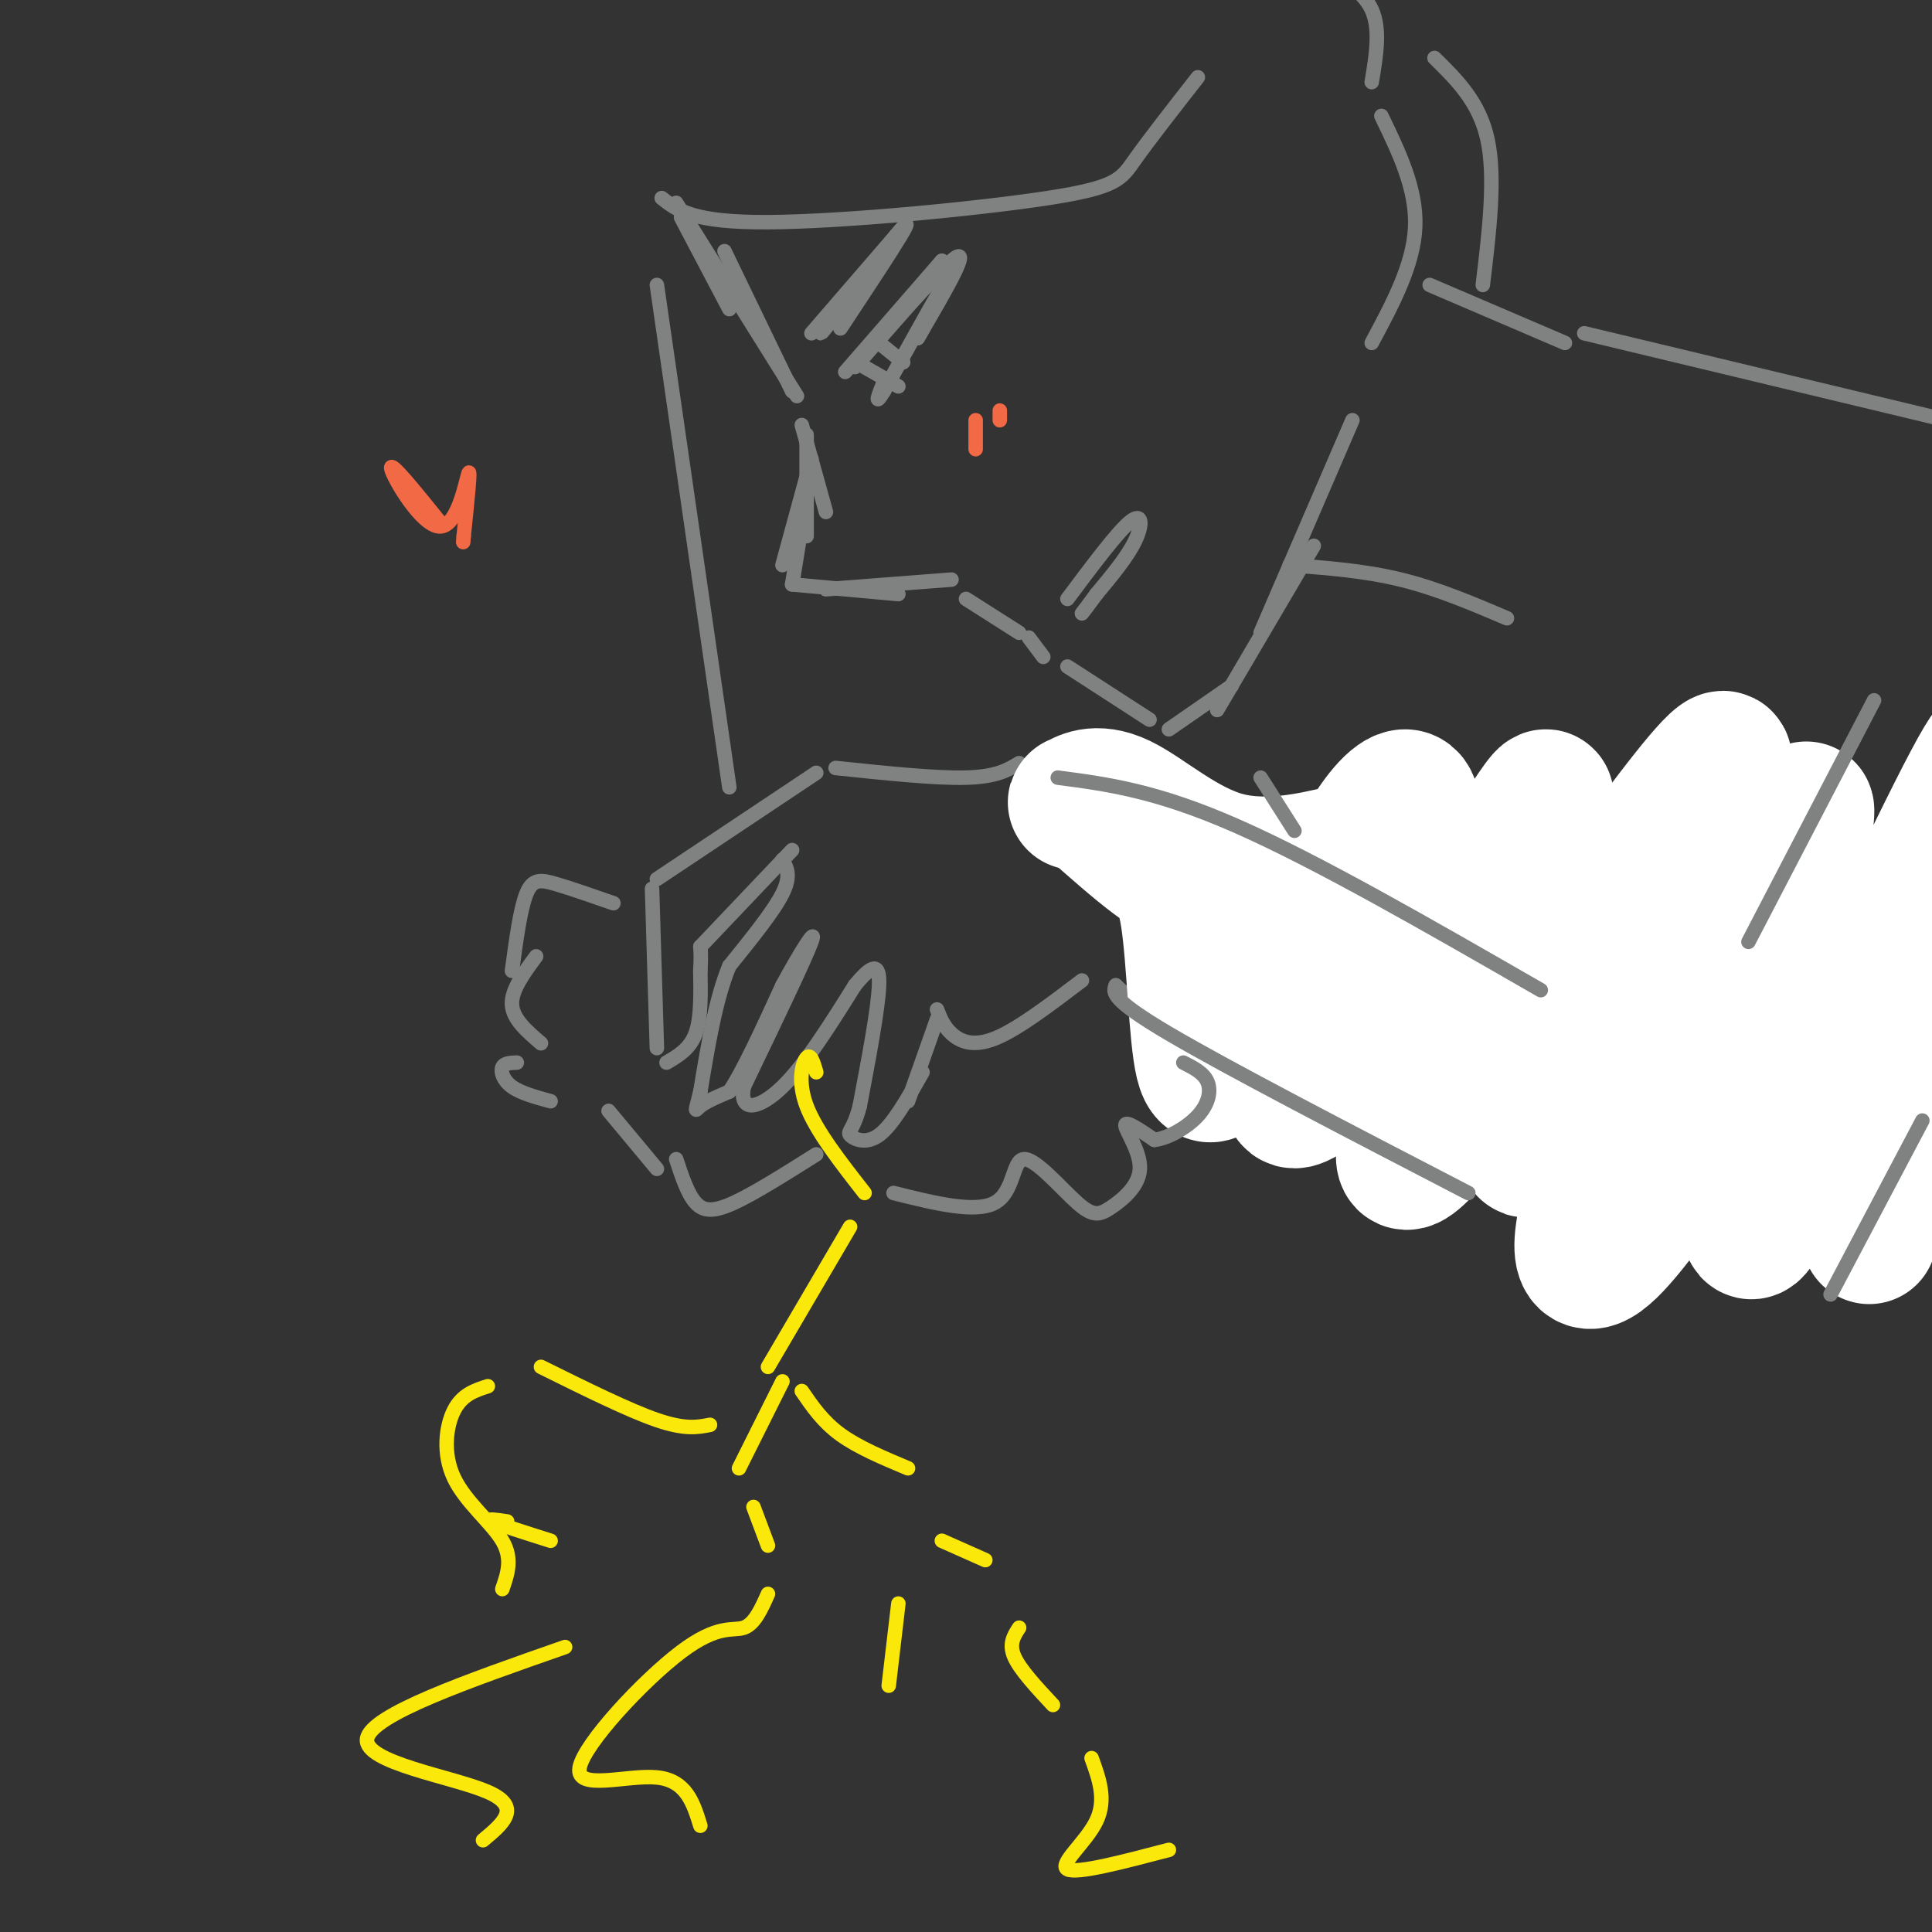 <svg viewBox='0 0 400 400' version='1.1' xmlns='http://www.w3.org/2000/svg' xmlns:xlink='http://www.w3.org/1999/xlink'><rect x="0" y="0" width="400" height="400" fill="#333333" stroke="none"/><g fill='none' stroke='rgb(128,130,130)' stroke-width='3' stroke-linecap='round' stroke-linejoin='round'><path d='M141,45c0.000,0.000 10.000,19.000 10,19'/><path d='M140,42c0.000,0.000 25.000,40.000 25,40'/><path d='M150,52c0.000,0.000 14.000,29.000 14,29'/><path d='M166,88c0.000,0.000 5.000,18.000 5,18'/><path d='M167,90c0.000,0.000 0.000,21.000 0,21'/><path d='M168,95c0.000,0.000 -6.000,22.000 -6,22'/><path d='M166,105c0.667,-2.833 1.333,-5.667 1,-3c-0.333,2.667 -1.667,10.833 -3,19'/><path d='M164,121c0.000,0.000 22.000,2.000 22,2'/><path d='M171,122c0.000,0.000 26.000,-2.000 26,-2'/><path d='M200,124c0.000,0.000 11.000,7.000 11,7'/><path d='M213,132c0.000,0.000 3.000,4.000 3,4'/><path d='M221,138c0.000,0.000 17.000,11.000 17,11'/><path d='M242,151c0.000,0.000 13.000,-9.000 13,-9'/><path d='M252,147c0.000,0.000 20.000,-34.000 20,-34'/><path d='M261,131c0.000,0.000 19.000,-44.000 19,-44'/><path d='M221,124c5.200,-6.956 10.400,-13.911 13,-16c2.600,-2.089 2.600,0.689 1,4c-1.600,3.311 -4.800,7.156 -8,11'/><path d='M227,123c-1.833,2.500 -2.417,3.250 -3,4'/><path d='M168,69c0.000,0.000 19.000,-22.000 19,-22'/><path d='M187,47c-2.071,3.131 -16.750,21.958 -17,22c-0.250,0.042 13.929,-18.702 17,-22c3.071,-3.298 -4.964,8.851 -13,21'/><path d='M175,77c0.000,0.000 20.000,-23.000 20,-23'/><path d='M195,54c-2.250,2.917 -17.875,21.708 -18,22c-0.125,0.292 15.250,-17.917 20,-22c4.750,-4.083 -1.125,5.958 -7,16'/><path d='M190,70c0.822,-1.200 6.378,-12.200 6,-12c-0.378,0.200 -6.689,11.600 -13,23'/><path d='M183,81c-2.167,3.500 -1.083,0.750 0,-2'/><path d='M179,76c0.000,0.000 7.000,4.000 7,4'/><path d='M182,71c0.000,0.000 5.000,4.000 5,4'/><path d='M267,117c7.750,0.583 15.500,1.167 23,3c7.500,1.833 14.750,4.917 22,8'/><path d='M284,71c4.333,-8.083 8.667,-16.167 9,-24c0.333,-7.833 -3.333,-15.417 -7,-23'/><path d='M284,17c0.917,-5.500 1.833,-11.000 0,-15c-1.833,-4.000 -6.417,-6.500 -11,-9'/><path d='M137,41c3.196,2.542 6.393,5.083 22,5c15.607,-0.083 43.625,-2.792 58,-5c14.375,-2.208 15.107,-3.917 18,-8c2.893,-4.083 7.946,-10.542 13,-17'/><path d='M211,158c-2.333,1.417 -4.667,2.833 -11,3c-6.333,0.167 -16.667,-0.917 -27,-2'/><path d='M169,160c0.000,0.000 -33.000,22.000 -33,22'/><path d='M135,184c0.000,0.000 1.000,33.000 1,33'/><path d='M138,220c2.417,-1.417 4.833,-2.833 6,-6c1.167,-3.167 1.083,-8.083 1,-13'/><path d='M145,201c0.167,-3.000 0.083,-4.000 0,-5'/><path d='M145,196c0.000,0.000 19.000,-20.000 19,-20'/><path d='M162,178c0.917,1.667 1.833,3.333 0,7c-1.833,3.667 -6.417,9.333 -11,15'/><path d='M151,200c-2.833,6.833 -4.417,16.417 -6,26'/><path d='M145,226c-1.200,4.844 -1.200,3.956 0,3c1.200,-0.956 3.600,-1.978 6,-3'/><path d='M151,226c2.833,-4.167 6.917,-13.083 11,-22'/><path d='M162,204c3.667,-6.756 7.333,-12.644 6,-9c-1.333,3.644 -7.667,16.822 -14,30'/><path d='M154,225c-1.067,5.600 3.267,4.600 8,0c4.733,-4.600 9.867,-12.800 15,-21'/><path d='M177,204c3.622,-4.378 5.178,-4.822 5,0c-0.178,4.822 -2.089,14.911 -4,25'/><path d='M178,229c-1.321,5.071 -2.625,5.250 -2,6c0.625,0.750 3.179,2.071 6,0c2.821,-2.071 5.911,-7.536 9,-13'/><path d='M188,228c0.000,0.000 6.000,-17.000 6,-17'/><path d='M194,209c0.667,1.733 1.333,3.467 3,5c1.667,1.533 4.333,2.867 9,1c4.667,-1.867 11.333,-6.933 18,-12'/><path d='M216,161c3.689,-3.511 7.378,-7.022 12,-5c4.622,2.022 10.178,9.578 18,16c7.822,6.422 17.911,11.711 28,17'/><path d='M231,204c3.200,3.000 6.400,6.000 15,8c8.600,2.000 22.600,3.000 30,5c7.400,2.000 8.200,5.000 9,8'/><path d='M228,170c9.619,-0.863 19.238,-1.726 36,-1c16.762,0.726 40.667,3.042 46,5c5.333,1.958 -7.905,3.560 -24,2c-16.095,-1.560 -35.048,-6.280 -54,-11'/><path d='M248,173c8.500,5.417 17.000,10.833 21,15c4.000,4.167 3.500,7.083 3,10'/><path d='M262,170c5.556,0.200 11.111,0.400 15,2c3.889,1.600 6.111,4.600 8,9c1.889,4.400 3.444,10.200 5,16'/><path d='M280,170c3.054,-1.435 6.107,-2.869 9,-3c2.893,-0.131 5.625,1.042 9,3c3.375,1.958 7.393,4.702 11,9c3.607,4.298 6.804,10.149 10,16'/><path d='M306,174c4.667,-1.083 9.333,-2.167 13,1c3.667,3.167 6.333,10.583 9,18'/><path d='M296,59c0.000,0.000 28.000,12.000 28,12'/><path d='M328,69c0.000,0.000 75.000,18.000 75,18'/><path d='M263,213c1.250,1.917 2.500,3.833 18,7c15.500,3.167 45.250,7.583 75,12'/><path d='M314,170c12.250,2.333 24.500,4.667 39,5c14.500,0.333 31.250,-1.333 48,-3'/></g>
<g fill='none' stroke='rgb(250,232,11)' stroke-width='3' stroke-linecap='round' stroke-linejoin='round'><path d='M169,222c-0.578,-1.978 -1.156,-3.956 -2,-3c-0.844,0.956 -1.956,4.844 0,10c1.956,5.156 6.978,11.578 12,18'/><path d='M176,254c0.000,0.000 -17.000,29.000 -17,29'/><path d='M162,286c0.000,0.000 -9.000,18.000 -9,18'/><path d='M156,312c0.000,0.000 3.000,8.000 3,8'/><path d='M159,330c-1.391,3.120 -2.781,6.239 -5,7c-2.219,0.761 -5.265,-0.837 -13,5c-7.735,5.837 -20.159,19.110 -21,24c-0.841,4.890 9.903,1.397 16,2c6.097,0.603 7.549,5.301 9,10'/><path d='M166,288c2.167,3.167 4.333,6.333 8,9c3.667,2.667 8.833,4.833 14,7'/><path d='M195,319c0.000,0.000 9.000,4.000 9,4'/><path d='M211,337c-1.083,1.667 -2.167,3.333 -1,6c1.167,2.667 4.583,6.333 8,10'/><path d='M226,364c1.556,4.289 3.111,8.578 1,13c-2.111,4.422 -7.889,8.978 -6,10c1.889,1.022 11.444,-1.489 21,-4'/><path d='M147,295c-2.583,0.500 -5.167,1.000 -11,-1c-5.833,-2.000 -14.917,-6.500 -24,-11'/><path d='M101,287c-2.661,0.857 -5.321,1.714 -7,5c-1.679,3.286 -2.375,9.000 0,14c2.375,5.000 7.821,9.286 10,13c2.179,3.714 1.089,6.857 0,10'/><path d='M117,341c-20.111,7.022 -40.222,14.044 -41,19c-0.778,4.956 17.778,7.844 25,11c7.222,3.156 3.111,6.578 -1,10'/><path d='M105,315c-2.250,-0.333 -4.500,-0.667 -3,0c1.500,0.667 6.750,2.333 12,4'/><path d='M186,332c0.000,0.000 -2.000,17.000 -2,17'/></g>
<g fill='none' stroke='rgb(255,255,255)' stroke-width='28' stroke-linecap='round' stroke-linejoin='round'><path d='M255,216c-2.327,4.792 -4.655,9.583 -6,4c-1.345,-5.583 -1.708,-21.542 -3,-30c-1.292,-8.458 -3.512,-9.417 -7,-12c-3.488,-2.583 -8.244,-6.792 -13,-11'/><path d='M226,167c-2.977,-1.727 -3.919,-0.546 -3,-1c0.919,-0.454 3.700,-2.544 9,0c5.300,2.544 13.119,9.724 22,12c8.881,2.276 18.823,-0.350 22,-1c3.177,-0.650 -0.412,0.675 -4,2'/><path d='M272,179c-1.680,0.227 -3.882,-0.207 -7,3c-3.118,3.207 -7.154,10.054 -9,14c-1.846,3.946 -1.504,4.992 -1,7c0.504,2.008 1.168,4.979 4,6c2.832,1.021 7.831,0.092 13,-4c5.169,-4.092 10.507,-11.348 14,-17c3.493,-5.652 5.140,-9.702 6,-14c0.860,-4.298 0.931,-8.846 -1,-9c-1.931,-0.154 -5.865,4.086 -10,12c-4.135,7.914 -8.470,19.502 -11,29c-2.530,9.498 -3.255,16.907 -3,20c0.255,3.093 1.491,1.870 5,0c3.509,-1.870 9.291,-4.388 20,-19c10.709,-14.612 26.345,-41.318 28,-42c1.655,-0.682 -10.673,24.659 -23,50'/><path d='M297,215c-4.761,11.697 -5.165,15.940 -6,21c-0.835,5.060 -2.102,10.938 15,-12c17.102,-22.938 52.574,-74.690 51,-66c-1.574,8.690 -40.195,77.823 -41,80c-0.805,2.177 36.207,-62.602 44,-72c7.793,-9.398 -13.633,36.585 -24,63c-10.367,26.415 -9.676,33.261 -6,32c3.676,-1.261 10.338,-10.631 17,-20'/><path d='M347,241c5.403,-7.048 10.412,-14.667 16,-33c5.588,-18.333 11.756,-47.379 11,-39c-0.756,8.379 -8.438,54.182 -11,74c-2.563,19.818 -0.006,13.652 10,-8c10.006,-21.652 27.463,-58.791 35,-73c7.537,-14.209 5.153,-5.488 0,14c-5.153,19.488 -13.077,49.744 -21,80'/></g>
<g fill='none' stroke='rgb(128,130,130)' stroke-width='3' stroke-linecap='round' stroke-linejoin='round'><path d='M219,161c10.167,1.333 20.333,2.667 37,10c16.667,7.333 39.833,20.667 63,34'/><path d='M231,204c-0.583,1.417 -1.167,2.833 11,10c12.167,7.167 37.083,20.083 62,33'/><path d='M136,59c0.000,0.000 15.000,104.000 15,104'/><path d='M297,12c4.667,4.583 9.333,9.167 11,17c1.667,7.833 0.333,18.917 -1,30'/><path d='M127,187c-4.467,-1.556 -8.933,-3.111 -12,-4c-3.067,-0.889 -4.733,-1.111 -6,2c-1.267,3.111 -2.133,9.556 -3,16'/><path d='M107,220c-1.311,0.044 -2.622,0.089 -3,1c-0.378,0.911 0.178,2.689 2,4c1.822,1.311 4.911,2.156 8,3'/><path d='M126,230c0.000,0.000 10.000,12.000 10,12'/><path d='M185,247c8.488,2.118 16.977,4.235 21,2c4.023,-2.235 3.581,-8.823 6,-9c2.419,-0.177 7.701,6.058 11,9c3.299,2.942 4.616,2.593 7,1c2.384,-1.593 5.834,-4.429 6,-8c0.166,-3.571 -2.953,-7.877 -3,-9c-0.047,-1.123 2.976,0.939 6,3'/><path d='M239,236c2.786,-0.298 6.750,-2.542 9,-5c2.250,-2.458 2.786,-5.131 2,-7c-0.786,-1.869 -2.893,-2.935 -5,-4'/><path d='M140,240c1.178,3.578 2.356,7.156 4,9c1.644,1.844 3.756,1.956 8,0c4.244,-1.956 10.622,-5.978 17,-10'/><path d='M111,198c-2.583,3.500 -5.167,7.000 -5,10c0.167,3.000 3.083,5.500 6,8'/></g>
<g fill='none' stroke='rgb(242,105,70)' stroke-width='3' stroke-linecap='round' stroke-linejoin='round'><path d='M91,108c-5.173,-6.411 -10.345,-12.821 -10,-11c0.345,1.821 6.208,11.875 10,12c3.792,0.125 5.512,-9.679 6,-11c0.488,-1.321 -0.256,5.839 -1,13'/><path d='M96,111c-0.167,2.167 -0.083,1.083 0,0'/><path d='M202,87c0.000,0.000 0.000,6.000 0,6'/><path d='M207,85c0.000,0.000 0.000,2.000 0,2'/></g>
<g fill='none' stroke='rgb(128,130,130)' stroke-width='3' stroke-linecap='round' stroke-linejoin='round'><path d='M261,161c0.000,0.000 7.000,11.000 7,11'/><path d='M388,145c0.000,0.000 -26.000,50.000 -26,50'/><path d='M398,232c0.000,0.000 -19.000,36.000 -19,36'/></g>
</svg>